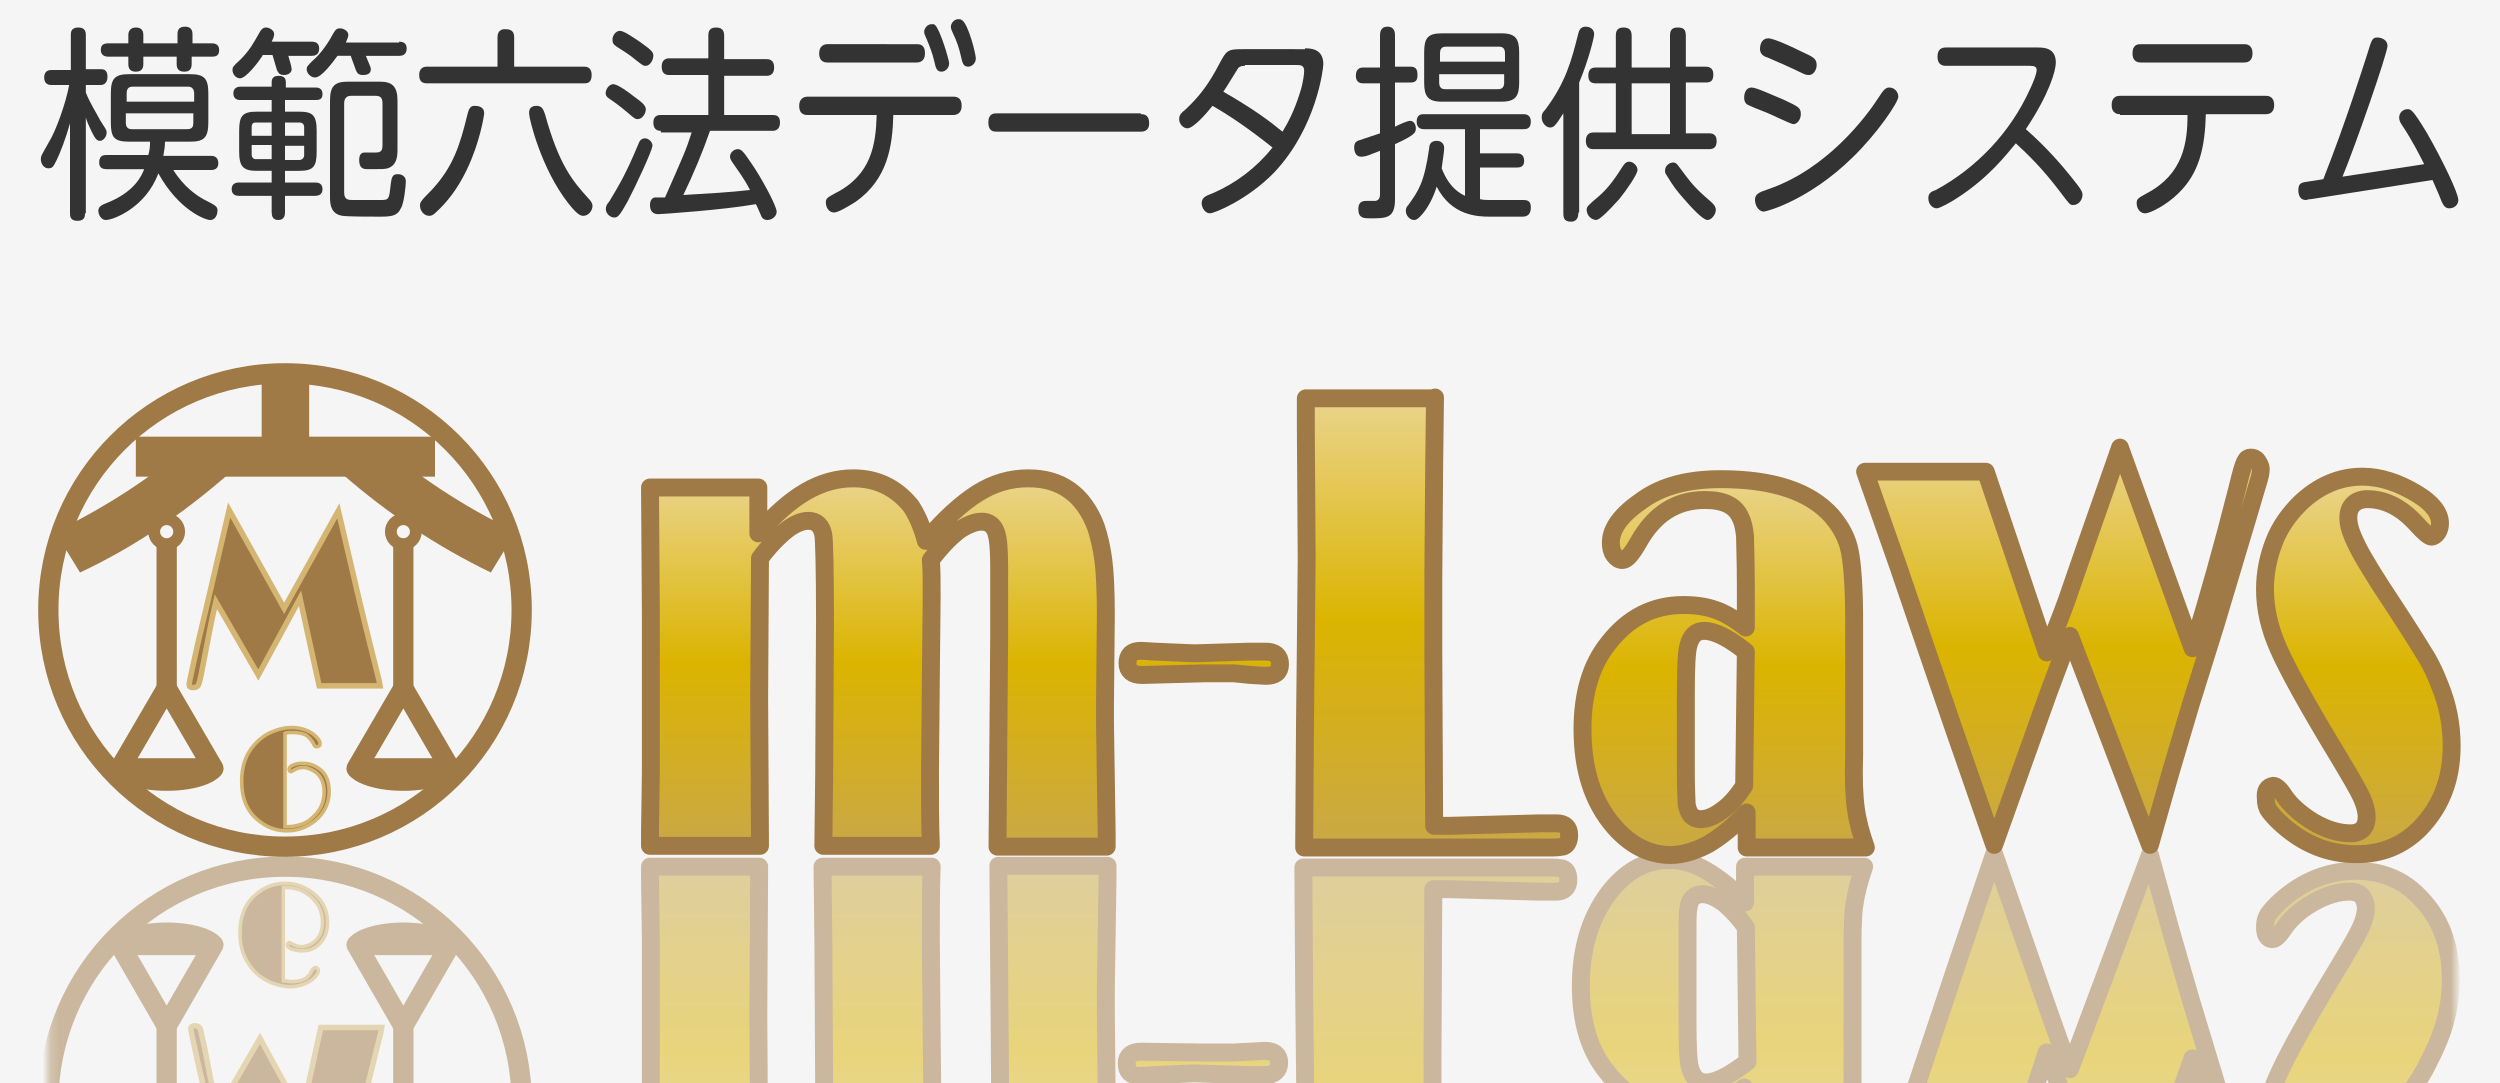 <?xml version="1.0" encoding="utf-8"?>
<!-- Generator: Adobe Illustrator 20.1.0, SVG Export Plug-In . SVG Version: 6.00 Build 0)  -->
<svg version="1.1" xmlns="http://www.w3.org/2000/svg" xmlns:xlink="http://www.w3.org/1999/xlink" x="0px" y="0px"
	 viewBox="0 0 300 130" style="enable-background:new 0 0 300 130;" xml:space="preserve">
<style type="text/css">
	.st0{fill:#F5F5F5;}
	.st1{fill:#333A56;}
	.st2{fill:none;stroke:#9F7A46;stroke-width:12;stroke-miterlimit:10;}
	.st3{fill:url(#SVGID_1_);stroke:#9F7A46;stroke-width:12;stroke-miterlimit:10;}
	.st4{fill:#9F7A46;}
	.st5{fill:url(#SVGID_2_);stroke:#9F7A46;stroke-width:7;stroke-miterlimit:10;}
	.st6{fill:url(#SVGID_3_);stroke:#9F7A46;stroke-width:12;stroke-linecap:round;stroke-linejoin:round;stroke-miterlimit:10;}
	.st7{fill:url(#SVGID_4_);stroke:#9F7A46;stroke-width:7;stroke-miterlimit:10;}
	.st8{fill:url(#SVGID_5_);stroke:#9F7A46;stroke-width:12;stroke-linecap:round;stroke-linejoin:round;stroke-miterlimit:10;}
	.st9{fill:#9F7A46;stroke:url(#SVGID_6_);stroke-width:3.269;stroke-miterlimit:10;}
	.st10{fill:#9F7A46;stroke:url(#SVGID_7_);stroke-width:2.107;stroke-miterlimit:10;}
	.st11{fill:#CAA846;}
	.st12{fill:none;stroke:#CAA846;stroke-width:8.276;stroke-miterlimit:10;}
	.st13{fill:none;stroke:#CAA846;stroke-width:12;stroke-miterlimit:10;}
	.st14{fill:none;stroke:#CAA846;stroke-width:12;stroke-linecap:round;stroke-linejoin:round;stroke-miterlimit:10;}
	.st15{fill:#9F7A46;stroke:#CAA846;stroke-width:2.793;stroke-miterlimit:10;}
	.st16{fill:#9F7A46;stroke:#CAA846;stroke-width:2.269;stroke-miterlimit:10;}
	.st17{fill:#FFFFFF;}
	.st18{fill:#333333;}
	.st19{fill:none;stroke:#9F7A46;stroke-width:2.272;stroke-miterlimit:10;}
	.st20{fill:url(#SVGID_8_);stroke:#9F7A46;stroke-width:1.325;stroke-miterlimit:10;}
	.st21{fill:url(#SVGID_9_);stroke:#9F7A46;stroke-width:2.272;stroke-linecap:round;stroke-linejoin:round;stroke-miterlimit:10;}
	.st22{fill:url(#SVGID_10_);stroke:#9F7A46;stroke-width:1.325;stroke-miterlimit:10;}
	.st23{fill:url(#SVGID_11_);stroke:#9F7A46;stroke-width:2.272;stroke-linecap:round;stroke-linejoin:round;stroke-miterlimit:10;}
	.st24{fill:#9F7A46;stroke:url(#SVGID_12_);stroke-width:0.619;stroke-miterlimit:10;}
	.st25{fill:#9F7A46;stroke:url(#SVGID_13_);stroke-width:0.399;stroke-miterlimit:10;}
	.st26{fill:url(#SVGID_14_);stroke:#9F7A46;stroke-width:2.009;stroke-linejoin:round;stroke-miterlimit:10;}
	.st27{fill:url(#SVGID_15_);stroke:#9F7A46;stroke-width:2.009;stroke-linejoin:round;stroke-miterlimit:10;}
	.st28{fill:url(#SVGID_16_);stroke:#9F7A46;stroke-width:2.009;stroke-linejoin:round;stroke-miterlimit:10;}
	.st29{fill:url(#SVGID_17_);stroke:#9F7A46;stroke-width:2.009;stroke-linejoin:round;stroke-miterlimit:10;}
	.st30{fill:url(#SVGID_18_);stroke:#9F7A46;stroke-width:1.984;stroke-linejoin:round;stroke-miterlimit:10;}
	.st31{fill:url(#SVGID_19_);stroke:#9F7A46;stroke-width:2.009;stroke-linejoin:round;stroke-miterlimit:10;}
	.st32{filter:url(#Adobe_OpacityMaskFilter);}
	.st33{fill:url(#SVGID_21_);}
	.st34{opacity:0.5;mask:url(#SVGID_20_);}
	.st35{fill:url(#SVGID_22_);stroke:#9F7A46;stroke-width:1.325;stroke-miterlimit:10;}
	.st36{fill:url(#SVGID_23_);stroke:#9F7A46;stroke-width:2.272;stroke-linecap:round;stroke-linejoin:round;stroke-miterlimit:10;}
	.st37{fill:url(#SVGID_24_);stroke:#9F7A46;stroke-width:1.325;stroke-miterlimit:10;}
	.st38{fill:url(#SVGID_25_);stroke:#9F7A46;stroke-width:2.272;stroke-linecap:round;stroke-linejoin:round;stroke-miterlimit:10;}
	.st39{fill:#9F7A46;stroke:url(#SVGID_26_);stroke-width:0.619;stroke-miterlimit:10;}
	.st40{fill:#9F7A46;stroke:url(#SVGID_27_);stroke-width:0.399;stroke-miterlimit:10;}
	.st41{fill:url(#SVGID_28_);stroke:#9F7A46;stroke-width:2.009;stroke-linejoin:round;stroke-miterlimit:10;}
	.st42{fill:url(#SVGID_29_);stroke:#9F7A46;stroke-width:2.009;stroke-linejoin:round;stroke-miterlimit:10;}
	.st43{fill:url(#SVGID_30_);stroke:#9F7A46;stroke-width:2.009;stroke-linejoin:round;stroke-miterlimit:10;}
	.st44{fill:url(#SVGID_31_);stroke:#9F7A46;stroke-width:2.009;stroke-linejoin:round;stroke-miterlimit:10;}
	.st45{fill:url(#SVGID_32_);stroke:#9F7A46;stroke-width:2.009;stroke-linejoin:round;stroke-miterlimit:10;}
	.st46{fill:url(#SVGID_33_);stroke:#9F7A46;stroke-width:2.009;stroke-linejoin:round;stroke-miterlimit:10;}
	.st47{fill:none;stroke:#9F7A46;stroke-width:2.433;stroke-miterlimit:10;}
	.st48{fill:none;stroke:#9F7A46;stroke-width:1.419;stroke-miterlimit:10;}
	.st49{fill:none;stroke:#9F7A46;stroke-width:2.433;stroke-linecap:round;stroke-linejoin:round;stroke-miterlimit:10;}
	.st50{fill:#9F7A46;stroke:#D4B572;stroke-width:0.663;stroke-miterlimit:10;}
	.st51{fill:#9F7A46;stroke:#D4B572;stroke-width:0.427;stroke-miterlimit:10;}
	.st52{fill:url(#SVGID_34_);stroke:#9F7A46;stroke-width:2.151;stroke-linejoin:round;stroke-miterlimit:10;}
	.st53{fill:url(#SVGID_35_);stroke:#9F7A46;stroke-width:2.151;stroke-linejoin:round;stroke-miterlimit:10;}
	.st54{fill:url(#SVGID_36_);stroke:#9F7A46;stroke-width:2.151;stroke-linejoin:round;stroke-miterlimit:10;}
	.st55{fill:url(#SVGID_37_);stroke:#9F7A46;stroke-width:2.151;stroke-linejoin:round;stroke-miterlimit:10;}
	.st56{fill:url(#SVGID_38_);stroke:#9F7A46;stroke-width:2.124;stroke-linejoin:round;stroke-miterlimit:10;}
	.st57{fill:url(#SVGID_39_);stroke:#9F7A46;stroke-width:2.151;stroke-linejoin:round;stroke-miterlimit:10;}
	.st58{filter:url(#Adobe_OpacityMaskFilter_1_);}
	.st59{fill:url(#SVGID_41_);}
	.st60{opacity:0.5;mask:url(#SVGID_40_);}
	.st61{fill:url(#SVGID_42_);stroke:#9F7A46;stroke-width:2.151;stroke-linejoin:round;stroke-miterlimit:10;}
	.st62{fill:url(#SVGID_43_);stroke:#9F7A46;stroke-width:2.151;stroke-linejoin:round;stroke-miterlimit:10;}
	.st63{fill:url(#SVGID_44_);stroke:#9F7A46;stroke-width:2.151;stroke-linejoin:round;stroke-miterlimit:10;}
	.st64{fill:url(#SVGID_45_);stroke:#9F7A46;stroke-width:2.151;stroke-linejoin:round;stroke-miterlimit:10;}
	.st65{fill:url(#SVGID_46_);stroke:#9F7A46;stroke-width:2.151;stroke-linejoin:round;stroke-miterlimit:10;}
	.st66{fill:url(#SVGID_47_);stroke:#9F7A46;stroke-width:2.151;stroke-linejoin:round;stroke-miterlimit:10;}
</style>
<g id="背景">
	<rect x="-4.6" y="-11.9" class="st0" width="307.5" height="182"/>
</g>
<g id="レイヤー_1">
	<g>
		<g>
			<g>
				<circle class="st47" cx="34.2" cy="73.2" r="28.4"/>
				<path class="st4" d="M37.1,45.6v6.8h15.1v4.8H16.3v-4.8h15.1v-6.8H37.1z"/>
				<path class="st4" d="M27.4,56.9C21.9,61.7,16,65.7,9.6,68.7l-3-4.9c6.3-3,12-6.8,17.2-11.3L27.4,56.9z"/>
				<path class="st4" d="M44.7,52.5c5.2,4.5,10.9,8.3,17.2,11.3l-3,4.9c-6.4-3.1-12.3-7-17.8-11.8L44.7,52.5z"/>
				<g>
					<circle class="st48" cx="20" cy="63.8" r="1.5"/>
					<line class="st47" x1="20" y1="65.4" x2="20" y2="82.6"/>
					<path class="st4" d="M26.8,92.2c0,1.5-3,2.7-6.8,2.7s-6.8-1.2-6.8-2.7H26.8z"/>
					<polygon class="st49" points="20,82.6 25.6,92.2 14.4,92.2 					"/>
				</g>
				<g>
					<circle class="st48" cx="48.4" cy="63.8" r="1.5"/>
					<line class="st47" x1="48.4" y1="65.4" x2="48.4" y2="82.6"/>
					<path class="st4" d="M55.2,92.2c0,1.5-3,2.7-6.8,2.7c-3.8,0-6.8-1.2-6.8-2.7H55.2z"/>
					<polygon class="st49" points="48.4,82.6 54,92.2 42.8,92.2 					"/>
				</g>
				<g>
					<path class="st50" d="M40.6,61.3l2.6,11.1l1.2,4.9l1.1,4.4l0.1,0.6h-7.3L36,71.8L31,81l-5.1-8.8c-0.5,2.1-1,4.8-1.6,7.9
						c-0.2,1.2-0.4,1.9-0.5,2.1c-0.1,0.2-0.3,0.3-0.6,0.3c-0.4,0-0.5-0.1-0.5-0.4c0-0.1,0.1-0.6,0.3-1.5l0.7-3.2l1.3-5.5l2.5-10.7
						l6.6,11.8L40.6,61.3z"/>
				</g>
				<g>
					<path class="st51" d="M34.2,88l0,6.1l0,5.1c0.2,0,0.3,0,0.4,0c0.5,0,1-0.1,1.6-0.3c0.6-0.2,1-0.5,1.4-0.9
						c0.9-0.8,1.3-1.8,1.3-3c0-1.1-0.4-1.9-1.1-2.4c-0.5-0.3-0.9-0.5-1.4-0.5c-0.4,0-0.8,0.1-1.1,0.3c-0.2,0.1-0.3,0.2-0.4,0.2
						c-0.1,0-0.2-0.1-0.2-0.3c0-0.2,0.2-0.4,0.5-0.5c0.4-0.2,0.8-0.2,1.2-0.2c0.8,0,1.5,0.3,2.1,0.8c0.7,0.6,1,1.5,1,2.6
						c0,1.4-0.6,2.6-1.7,3.5c-1,0.8-2.1,1.2-3.4,1.2c-1.2,0-2.3-0.4-3.2-1.1c-1.5-1.1-2.2-2.7-2.2-4.9c0-1.7,0.5-3.2,1.5-4.3
						c0.6-0.7,1.4-1.3,2.2-1.6c0.7-0.3,1.5-0.5,2.3-0.5c1,0,1.9,0.3,2.6,0.8c0.5,0.4,0.8,0.8,0.8,1.1c0,0.1,0,0.2-0.1,0.3
						c-0.1,0.1-0.2,0.1-0.3,0.1c-0.2,0-0.3-0.1-0.4-0.4c-0.3-0.5-0.6-0.8-0.9-1c-0.4-0.2-1-0.3-1.6-0.3C34.7,87.9,34.5,87.9,34.2,88
						z"/>
				</g>
			</g>
			<g>
				<linearGradient id="SVGID_1_" gradientUnits="userSpaceOnUse" x1="105.355" y1="101.658" x2="105.355" y2="57.388">
					<stop  offset="0" style="stop-color:#CAA846"/>
					<stop  offset="0.5" style="stop-color:#DBB400"/>
					<stop  offset="1" style="stop-color:#EAD48C"/>
				</linearGradient>
				<path style="fill:url(#SVGID_1_);stroke:#9F7A46;stroke-width:2.151;stroke-linejoin:round;stroke-miterlimit:10;" d="
					M111.1,64.9c2.2-2.6,4.3-4.5,6.2-5.7c1.9-1.2,3.9-1.8,6.1-1.8c3.9,0,6.6,1.9,8.1,5.8c0.4,1.2,0.7,2.5,0.9,4
					c0.2,1.5,0.3,3.8,0.3,6.7l-0.1,10.4v2.5l0.2,13.2l0,1.6h-13.1l0.1-12.5l0.1-12.6l0-5.1c0-1.9,0-3,0-3.3c0-2.1-0.1-3.5-0.4-4.3
					c-0.3-0.8-0.9-1.2-1.7-1.2c-0.8,0-1.8,0.4-2.8,1.1c-1,0.8-2.1,1.9-3.3,3.5c0.1,1,0.1,2.5,0.1,4.4l-0.1,9.9l-0.1,11.1
					c0,3.3,0,6.2,0.1,8.9H98.8l0.1-8.6l0.1-18.6c0-6.1-0.1-9.5-0.2-10.1c-0.2-1.1-0.8-1.7-1.8-1.7c-0.8,0-1.7,0.4-2.6,1.1
					s-2.1,1.9-3.2,3.4l-0.1,16.7l0.1,17.8H78v-1.6l0.1-7.2l0-9.8l0-9.5L78,58.5h13V64c1.9-2.2,3.8-3.9,5.7-5s3.8-1.6,5.7-1.6
					c2.8,0,5.1,1.1,6.9,3.3C109.9,61.6,110.6,63,111.1,64.9z"/>
				<linearGradient id="SVGID_2_" gradientUnits="userSpaceOnUse" x1="144.438" y1="80.967" x2="144.438" y2="78">
					<stop  offset="0" style="stop-color:#CAA846"/>
					<stop  offset="0.5" style="stop-color:#DBB400"/>
					<stop  offset="1" style="stop-color:#E0CA82"/>
				</linearGradient>
				<path style="fill:url(#SVGID_2_);stroke:#9F7A46;stroke-width:2.151;stroke-linejoin:round;stroke-miterlimit:10;" d="
					M148.1,80.8l-3.7,0L137,81c-1.1,0-1.7-0.5-1.7-1.4c0-1,0.5-1.5,1.6-1.5l1.8,0.1l4.6,0.2l6.6-0.2l2,0c1.1,0,1.7,0.5,1.7,1.5
					c0,1-0.6,1.4-1.7,1.4l-1.8-0.1L148.1,80.8z"/>
				<linearGradient id="SVGID_3_" gradientUnits="userSpaceOnUse" x1="172.438" y1="101.658" x2="172.438" y2="47.656">
					<stop  offset="0" style="stop-color:#CAA846"/>
					<stop  offset="0.5" style="stop-color:#DBB400"/>
					<stop  offset="1" style="stop-color:#EAD48C"/>
				</linearGradient>
				<path style="fill:url(#SVGID_3_);stroke:#9F7A46;stroke-width:2.151;stroke-linejoin:round;stroke-miterlimit:10;" d="
					M172.2,47.7l-0.1,8.3L172,69.1l0,9.6l0.1,20.4l1.8,0l10.9-0.3l2,0c1,0,1.5,0.5,1.5,1.4c0,0.8-0.3,1.3-0.8,1.4
					c-0.1,0-0.5,0.1-1.2,0.1h-29.8l0.1-15l0.1-9.2l0.1-10.4l-0.1-15.9l0-3.4H172.2z"/>
				<linearGradient id="SVGID_4_" gradientUnits="userSpaceOnUse" x1="206.743" y1="102.529" x2="206.743" y2="57.388">
					<stop  offset="0" style="stop-color:#CAA846"/>
					<stop  offset="0.5" style="stop-color:#DBB400"/>
					<stop  offset="1" style="stop-color:#EAD48C"/>
				</linearGradient>
				<path style="fill:url(#SVGID_4_);stroke:#9F7A46;stroke-width:2.151;stroke-linejoin:round;stroke-miterlimit:10;" d="
					M209.5,75.3v-4.8c0-3.3-0.1-5.4-0.1-6.2c-0.1-0.8-0.2-1.5-0.5-2.1c-0.6-1.5-2-2.2-4.3-2.2c-3.5,0-6.1,1.7-8,5.1
					c-0.8,1.4-1.4,2.1-1.9,2.1c-0.4,0-0.7-0.2-1-0.6c-0.3-0.4-0.4-0.9-0.4-1.5c0-1.7,1.3-3.4,3.8-5.1c2.4-1.7,5.5-2.5,9.4-2.5
					c6.3,0,10.7,1.5,13.3,4.4c1.1,1.3,1.9,2.7,2.2,4.4c0.3,1.6,0.5,4.4,0.5,8.5v15.7c-0.1,2.9,0,5.1,0.2,6.5c0.2,1.5,0.6,3,1.2,4.7
					h-14.3v-4.2c-1.6,1.7-3.1,2.9-4.6,3.8c-1.5,0.8-3.1,1.3-4.5,1.3c-2.5,0-4.8-1.1-6.8-3.4c-2.6-3-3.8-6.9-3.8-11.7
					c0-4.2,1-7.7,3.1-10.3c2.4-3.1,5.4-4.6,9-4.6c1.5,0,2.8,0.2,3.9,0.6C206.8,73.5,208.1,74.2,209.5,75.3z M209.5,78.2
					c-2.1-1.7-3.8-2.5-5-2.5c-1,0-1.6,0.6-1.9,1.8c-0.2,0.7-0.3,2.6-0.3,5.7v9.5c0,2.1,0.1,3.4,0.1,3.8c0.2,1.2,0.7,1.8,1.7,1.8
					c0.8,0,1.7-0.4,2.6-1.1c1-0.7,1.8-1.7,2.6-2.9L209.5,78.2z"/>
				<linearGradient id="SVGID_5_" gradientUnits="userSpaceOnUse" x1="247.571" y1="101.589" x2="247.571" y2="53.836">
					<stop  offset="0" style="stop-color:#CAA846"/>
					<stop  offset="0.5" style="stop-color:#DBB400"/>
					<stop  offset="1" style="stop-color:#EAD48C"/>
				</linearGradient>
				<path style="fill:url(#SVGID_5_);stroke:#9F7A46;stroke-width:2.124;stroke-linejoin:round;stroke-miterlimit:10;" d="
					M263.1,77.8c1.8-5.8,3.6-12.2,5.4-19.3c0.4-1.7,0.7-2.7,0.9-3.1c0.2-0.4,0.4-0.5,0.7-0.5c0.3,0,0.6,0.1,0.8,0.4s0.4,0.6,0.4,1
					c0,0.4-0.1,0.9-0.3,1.5s-0.8,2.8-1.9,6.4l-3.2,10.7l-3,9.6l-2.4,8.1l-2.5,8.8l-9.6-25.1c-0.6,1.6-1.5,3.9-2.6,6.9l-6.5,18.2
					l-4.8-13.8l-3.6-10.5l-3.1-9.1l-4-11.4h14.5l7.3,21.7c1.4-3.6,2.4-6.1,2.9-7.7c0.5-1.5,2.5-7.2,5.9-16.9L263.1,77.8z"/>
				<linearGradient id="SVGID_6_" gradientUnits="userSpaceOnUse" x1="282.947" y1="102.529" x2="282.947" y2="57.388">
					<stop  offset="0" style="stop-color:#CAA846"/>
					<stop  offset="0.5" style="stop-color:#DBB400"/>
					<stop  offset="1" style="stop-color:#EAD48C"/>
				</linearGradient>
				<path style="fill:url(#SVGID_6_);stroke:#9F7A46;stroke-width:2.151;stroke-linejoin:round;stroke-miterlimit:10;" d="
					M272.8,94.3c0.3,0,0.8,0.4,1.3,1.2c0.8,1.2,2.1,2.3,3.6,3.2c1.6,0.9,3,1.3,4.4,1.3c0.6,0,1.1-0.2,1.4-0.5
					c0.3-0.3,0.5-0.8,0.5-1.5c0-0.6-0.2-1.4-0.6-2.3c-0.4-0.9-1.4-2.6-2.9-5.1c-3.7-6.1-6-10.3-7.1-12.8c-1.1-2.5-1.6-4.8-1.6-7.1
					c0-2,0.4-3.9,1.1-5.7c0.7-1.8,1.8-3.3,3.1-4.6c2.2-2.1,4.7-3.2,7.5-3.2c2.1,0,4.3,0.7,6.6,2.1c1.8,1.1,2.7,2.3,2.7,3.5
					c0,0.4-0.1,0.8-0.3,1.1c-0.2,0.3-0.5,0.5-0.7,0.5c-0.3,0-0.9-0.5-1.8-1.5c-1.8-2-3.8-3-5.9-3c-0.7,0-1.3,0.2-1.7,0.6
					s-0.6,0.9-0.6,1.7c0,0.9,0.4,2,1.1,3.4c0.7,1.4,2.1,3.7,4.3,7c2.1,3.2,3.4,5.3,4,6.3c0.6,1,1.1,2.1,1.6,3.4
					c0.9,2.2,1.4,4.6,1.4,7.2c0,4.1-1.3,7.3-3.8,9.9c-2.1,2.1-4.6,3.1-7.6,3.1c-3.4,0-6.3-1.2-8.9-3.5c-0.8-0.7-1.3-1.3-1.6-1.7
					c-0.3-0.4-0.4-0.9-0.4-1.5C271.8,94.9,272.1,94.4,272.8,94.3z"/>
			</g>
			<defs>
				<filter id="Adobe_OpacityMaskFilter" filterUnits="userSpaceOnUse" x="4.6" y="101.6" width="290.6" height="60.5">
					<feColorMatrix  type="matrix" values="1 0 0 0 0  0 1 0 0 0  0 0 1 0 0  0 0 0 1 0"/>
				</filter>
			</defs>
			<mask maskUnits="userSpaceOnUse" x="4.6" y="101.6" width="290.6" height="60.5" id="SVGID_7_">
				<g class="st32">
					<linearGradient id="SVGID_8_" gradientUnits="userSpaceOnUse" x1="154.147" y1="101.207" x2="154.147" y2="163.085">
						<stop  offset="0" style="stop-color:#FFFFFF"/>
						<stop  offset="7.380247e-03" style="stop-color:#F6F6F6"/>
						<stop  offset="4.767627e-02" style="stop-color:#C8C8C8"/>
						<stop  offset="9.308982e-02" style="stop-color:#9D9D9D"/>
						<stop  offset="0.142" style="stop-color:#777777"/>
						<stop  offset="0.195" style="stop-color:#575757"/>
						<stop  offset="0.254" style="stop-color:#3B3B3B"/>
						<stop  offset="0.32" style="stop-color:#252525"/>
						<stop  offset="0.397" style="stop-color:#141414"/>
						<stop  offset="0.493" style="stop-color:#090909"/>
						<stop  offset="0.627" style="stop-color:#020202"/>
						<stop  offset="1" style="stop-color:#000000"/>
					</linearGradient>
					<rect x="5.8" y="101.2" style="fill:url(#SVGID_8_);" width="296.6" height="61.9"/>
				</g>
			</mask>
			<g style="opacity:0.5;mask:url(#SVGID_7_);">
				<g>
					<circle class="st47" cx="34.2" cy="132.4" r="28.4"/>
					<g>
						<line class="st47" x1="20" y1="140.3" x2="20" y2="123.1"/>
						<path class="st4" d="M26.8,113.4c0-1.5-3-2.7-6.8-2.7s-6.8,1.2-6.8,2.7H26.8z"/>
						<polygon class="st49" points="20,123.1 25.6,113.4 14.4,113.4 						"/>
					</g>
					<g>
						<line class="st47" x1="48.4" y1="140.3" x2="48.4" y2="123.1"/>
						<path class="st4" d="M55.2,113.4c0-1.5-3-2.7-6.8-2.7c-3.8,0-6.8,1.2-6.8,2.7H55.2z"/>
						<polygon class="st49" points="48.4,123.1 54,113.4 42.8,113.4 						"/>
					</g>
					<g>
						<path class="st50" d="M34.3,132.6l-6.6,11.8l-2.5-10.7l-1.3-5.5l-0.7-3.2c-0.2-0.9-0.3-1.4-0.3-1.5c0-0.3,0.2-0.4,0.5-0.4
							c0.3,0,0.5,0.1,0.6,0.3c0.1,0.2,0.2,0.9,0.5,2.1c0.6,3.1,1.1,5.7,1.6,7.9l5.1-8.8l5,9.2l2.3-10.5h7.3l-0.1,0.6l-1.1,4.4
							l-1.2,4.9l-2.6,11.1L34.3,132.6z"/>
					</g>
					<g>
						<path class="st51" d="M34.9,117.8c0.7,0,1.2-0.1,1.6-0.3c0.4-0.2,0.7-0.5,0.9-1c0.1-0.2,0.3-0.4,0.4-0.4c0.1,0,0.2,0,0.3,0.1
							c0.1,0.1,0.1,0.2,0.1,0.3c0,0.3-0.3,0.7-0.8,1.1c-0.7,0.5-1.6,0.8-2.6,0.8c-0.8,0-1.5-0.2-2.3-0.5c-0.9-0.4-1.6-0.9-2.2-1.6
							c-1-1.2-1.5-2.6-1.5-4.3c0-2.2,0.7-3.8,2.2-4.9c0.9-0.7,2-1.1,3.2-1.1c1.3,0,2.4,0.4,3.4,1.2c1.2,0.9,1.7,2.1,1.7,3.5
							c0,1.1-0.3,1.9-1,2.6c-0.6,0.6-1.3,0.8-2.1,0.8c-0.4,0-0.8-0.1-1.2-0.2c-0.4-0.2-0.5-0.3-0.5-0.5c0-0.2,0.1-0.3,0.2-0.3
							c0.1,0,0.2,0.1,0.4,0.2c0.4,0.2,0.7,0.3,1.1,0.3c0.5,0,1-0.2,1.4-0.5c0.7-0.5,1.1-1.3,1.1-2.4c0-1.2-0.4-2.2-1.3-3
							c-0.4-0.4-0.9-0.7-1.4-0.9c-0.6-0.2-1.1-0.3-1.6-0.3c-0.1,0-0.2,0-0.4,0l0,5.1l0,6.1C34.5,117.7,34.7,117.8,34.9,117.8z"/>
					</g>
				</g>
				<g>
					
						<linearGradient id="SVGID_9_" gradientUnits="userSpaceOnUse" x1="105.355" y1="49.298" x2="105.355" y2="5.028" gradientTransform="matrix(1 0 0 -1 0 153.275)">
						<stop  offset="0" style="stop-color:#CAA846"/>
						<stop  offset="0.5" style="stop-color:#DBB400"/>
						<stop  offset="1" style="stop-color:#E0CA82"/>
					</linearGradient>
					<path style="fill:url(#SVGID_9_);stroke:#9F7A46;stroke-width:2.151;stroke-linejoin:round;stroke-miterlimit:10;" d="
						M109.3,144.9c-1.7,2.2-4,3.3-6.9,3.3c-1.9,0-3.8-0.5-5.7-1.6s-3.8-2.7-5.7-5v5.5H78l0.1-15.1l0-9.5l0-9.8l-0.1-7.2V104h13.1
						l-0.1,17.8l0.1,16.7c1.2,1.5,2.3,2.7,3.2,3.4c1,0.8,1.9,1.1,2.6,1.1c1,0,1.6-0.6,1.8-1.7c0.1-0.6,0.2-4,0.2-10.1l-0.1-18.6
						l-0.1-8.6h13.1c-0.1,2.7-0.1,5.6-0.1,8.9l0.1,11.1l0.1,9.9c0,1.9,0,3.4-0.1,4.4c1.2,1.6,2.3,2.7,3.3,3.5c1,0.8,1.9,1.1,2.8,1.1
						c0.8,0,1.4-0.4,1.7-1.2c0.3-0.8,0.5-2.2,0.4-4.3c0-0.3,0-1.4,0-3.3l0-5.1l-0.1-12.6l-0.1-12.5h13.1l0,1.6l-0.2,13.2v2.5
						l0.1,10.4c0,3-0.1,5.2-0.3,6.7c-0.2,1.5-0.5,2.9-0.9,4c-1.5,3.9-4.2,5.8-8.1,5.8c-2.1,0-4.1-0.6-6.1-1.8
						c-1.9-1.2-4-3.1-6.2-5.7C110.6,142.7,109.9,144.1,109.3,144.9z"/>
					
						<linearGradient id="SVGID_10_" gradientUnits="userSpaceOnUse" x1="144.438" y1="27.187" x2="144.438" y2="24.22" gradientTransform="matrix(1 0 0 -1 0 153.275)">
						<stop  offset="0" style="stop-color:#CAA846"/>
						<stop  offset="0.5" style="stop-color:#DBB400"/>
						<stop  offset="1" style="stop-color:#E0CA82"/>
					</linearGradient>
					<path style="fill:url(#SVGID_10_);stroke:#9F7A46;stroke-width:2.151;stroke-linejoin:round;stroke-miterlimit:10;" d="
						M150,126.2l1.8-0.1c1.1,0,1.7,0.5,1.7,1.4c0,1-0.6,1.5-1.7,1.5l-2,0l-6.6-0.2l-4.6,0.2l-1.8,0.1c-1.1,0-1.6-0.5-1.6-1.5
						c0-0.9,0.6-1.4,1.7-1.4l7.4,0.1l3.7,0L150,126.2z"/>
					
						<linearGradient id="SVGID_11_" gradientUnits="userSpaceOnUse" x1="172.438" y1="49.298" x2="172.438" y2="-4.704" gradientTransform="matrix(1 0 0 -1 0 153.275)">
						<stop  offset="0" style="stop-color:#CAA846"/>
						<stop  offset="0.5" style="stop-color:#DBB400"/>
						<stop  offset="1" style="stop-color:#E0CA82"/>
					</linearGradient>
					<path style="fill:url(#SVGID_11_);stroke:#9F7A46;stroke-width:2.151;stroke-linejoin:round;stroke-miterlimit:10;" d="
						M156.6,158l0-3.4l0.1-15.9l-0.1-10.4l-0.1-9.2l-0.1-15h29.8c0.7,0,1.1,0.1,1.2,0.1c0.5,0.1,0.8,0.5,0.8,1.4
						c0,0.9-0.5,1.4-1.5,1.4l-2,0l-10.9-0.3l-1.8,0l-0.1,20.4l0,9.6l0.1,13.2l0.1,8.3H156.6z"/>
					
						<linearGradient id="SVGID_12_" gradientUnits="userSpaceOnUse" x1="206.743" y1="50.169" x2="206.743" y2="5.028" gradientTransform="matrix(1 0 0 -1 0 153.275)">
						<stop  offset="0" style="stop-color:#CAA846"/>
						<stop  offset="0.5" style="stop-color:#DBB400"/>
						<stop  offset="1" style="stop-color:#E0CA82"/>
					</linearGradient>
					<path style="fill:url(#SVGID_12_);stroke:#9F7A46;stroke-width:2.151;stroke-linejoin:round;stroke-miterlimit:10;" d="
						M205.7,132.6c-1.1,0.4-2.4,0.6-3.9,0.6c-3.6,0-6.6-1.5-9-4.6c-2.1-2.6-3.1-6-3.1-10.3c0-4.8,1.3-8.7,3.8-11.7
						c2-2.3,4.2-3.4,6.8-3.4c1.5,0,3,0.4,4.5,1.3s3.1,2.1,4.6,3.8V104h14.3c-0.6,1.7-1,3.3-1.2,4.7c-0.2,1.5-0.2,3.6-0.2,6.5V131
						c0,4.1-0.2,6.9-0.5,8.5s-1.1,3.1-2.2,4.4c-2.6,3-7,4.4-13.3,4.4c-3.8,0-6.9-0.8-9.4-2.5c-2.5-1.8-3.8-3.5-3.8-5.1
						c0-0.6,0.1-1,0.4-1.5c0.3-0.4,0.6-0.6,1-0.6c0.5,0,1.2,0.7,1.9,2.1c1.9,3.4,4.6,5.1,8,5.1c2.2,0,3.7-0.7,4.3-2.2
						c0.3-0.6,0.4-1.3,0.5-2.1c0.1-0.8,0.1-2.8,0.1-6.2v-4.8C208.1,131.4,206.8,132.2,205.7,132.6z M209.5,111.3
						c-0.8-1.2-1.7-2.1-2.6-2.9c-1-0.7-1.8-1.1-2.6-1.1c-1,0-1.6,0.6-1.7,1.8c-0.1,0.4-0.1,1.7-0.1,3.8v9.5c0,3.2,0.1,5.1,0.3,5.7
						c0.3,1.2,1,1.8,1.9,1.8c1.2,0,2.8-0.8,5-2.5L209.5,111.3z"/>
					
						<linearGradient id="SVGID_13_" gradientUnits="userSpaceOnUse" x1="247.571" y1="50.648" x2="247.571" y2="1.67" gradientTransform="matrix(1 0 0 -1 0 153.275)">
						<stop  offset="0" style="stop-color:#CAA846"/>
						<stop  offset="0.5" style="stop-color:#DBB400"/>
						<stop  offset="1" style="stop-color:#E0CA82"/>
					</linearGradient>
					<path style="fill:url(#SVGID_13_);stroke:#9F7A46;stroke-width:2.151;stroke-linejoin:round;stroke-miterlimit:10;" d="
						M254.4,151.6c-3.4-10-5.3-15.8-5.9-17.4c-0.5-1.6-1.5-4.2-2.9-7.9l-7.3,22.2h-14.5l4-11.7l3.1-9.3l3.6-10.8l4.8-14.2l6.5,18.7
						c1.1,3.1,1.9,5.4,2.6,7.1l9.6-25.7l2.5,9.1l2.4,8.3l3,9.9l3.2,11c1.1,3.7,1.7,5.9,1.9,6.6c0.2,0.7,0.3,1.2,0.3,1.6
						c0,0.4-0.1,0.7-0.4,1c-0.2,0.3-0.5,0.5-0.8,0.5c-0.3,0-0.5-0.2-0.7-0.6c-0.2-0.4-0.5-1.4-0.9-3.2c-1.8-7.2-3.6-13.8-5.4-19.8
						L254.4,151.6z"/>
					
						<linearGradient id="SVGID_14_" gradientUnits="userSpaceOnUse" x1="282.947" y1="48.749" x2="282.947" y2="3.608" gradientTransform="matrix(1 0 0 -1 0 153.275)">
						<stop  offset="0" style="stop-color:#CAA846"/>
						<stop  offset="0.5" style="stop-color:#DBB400"/>
						<stop  offset="1" style="stop-color:#E0CA82"/>
					</linearGradient>
					<path style="fill:url(#SVGID_14_);stroke:#9F7A46;stroke-width:2.151;stroke-linejoin:round;stroke-miterlimit:10;" d="
						M271.8,111.2c0-0.5,0.1-1,0.4-1.5c0.3-0.4,0.8-1,1.6-1.7c2.6-2.3,5.6-3.5,8.9-3.5c3,0,5.6,1,7.6,3.1c2.5,2.5,3.8,5.8,3.8,9.9
						c0,2.6-0.5,5-1.4,7.2c-0.5,1.3-1.1,2.4-1.6,3.4s-1.9,3.1-4,6.3c-2.2,3.3-3.6,5.6-4.3,7c-0.7,1.4-1.1,2.5-1.1,3.4
						c0,0.8,0.2,1.3,0.6,1.7s0.9,0.6,1.7,0.6c2.1,0,4.1-1,5.9-3c0.9-1,1.5-1.5,1.8-1.5c0.3,0,0.5,0.2,0.7,0.5
						c0.2,0.3,0.3,0.7,0.3,1.1c0,1.3-0.9,2.4-2.7,3.5c-2.3,1.4-4.5,2.1-6.6,2.1c-2.8,0-5.4-1.1-7.5-3.2c-1.3-1.3-2.4-2.8-3.1-4.6
						c-0.7-1.8-1.1-3.7-1.1-5.7c0-2.3,0.5-4.6,1.6-7.1c1.1-2.5,3.4-6.7,7.1-12.8c1.5-2.5,2.5-4.2,2.9-5.1c0.4-0.9,0.6-1.7,0.6-2.3
						c0-0.6-0.2-1.1-0.5-1.5c-0.3-0.3-0.8-0.5-1.4-0.5c-1.4,0-2.8,0.4-4.4,1.3c-1.6,0.9-2.8,2-3.6,3.2c-0.5,0.8-1,1.2-1.3,1.2
						C272.1,112.7,271.8,112.2,271.8,111.2z"/>
				</g>
			</g>
		</g>
		<g>
			<path class="st18" d="M10.2,25.6c0,0.3,0,0.9-0.9,0.9s-0.9-0.6-0.9-0.9V14.8c-0.5,1.8-1.2,3.6-1.6,4.4c-0.4,0.8-0.5,1-1,1
				c-0.5,0-0.9-0.5-0.9-1.1c0-0.4,0.1-0.5,1-2.1c0.8-1.3,2-4.6,2.4-6.8H6.2c-0.2,0-0.9,0-0.9-0.9c0-0.9,0.7-0.9,0.9-0.9h2.3V4.2
				c0-0.3,0-0.9,0.9-0.9c0.8,0,0.9,0.5,0.9,0.9v4.1h1.8c0.2,0,0.8,0,0.8,0.9c0,0.9-0.6,1-0.8,1h-1.8v0.9c0.5,1.3,1.3,2.5,1.7,3.3
				c0.7,1.1,0.8,1.2,0.8,1.5c0,0.5-0.4,1-0.8,1c-0.4,0-0.6-0.3-1-1.1c-0.4-0.9-0.5-1-0.7-1.7V25.6z M19.8,17c0,0.6-0.1,1.1-0.2,1.7
				h5.7c0.2,0,0.9,0,0.9,0.9c0,0.8-0.7,0.8-0.9,0.8h-4.5c1.3,2.1,2.9,3.1,3.6,3.5c1.6,0.8,1.7,0.9,1.7,1.4c0,0.2-0.1,1.1-0.9,1.1
				c-0.5,0-3.7-1.1-6.2-5.6c-1.5,4.1-5.4,5.6-6.3,5.6c-0.6,0-0.9-0.7-0.9-1.1c0-0.5,0.4-0.7,0.9-0.9c3.4-1.3,4.3-3.3,4.6-4.1h-4.5
				c-0.4,0-0.9-0.1-0.9-0.8c0-0.9,0.6-0.9,0.9-0.9h5C18,17.9,18,17.4,18,17h-2.5c-1.8,0-2.2-0.5-2.2-2.3v-3.5c0-1.8,0.5-2.3,2.2-2.3
				h7.3c1.7,0,2.2,0.5,2.2,2.3v3.5c0,1.9-0.6,2.3-2.2,2.3H19.8z M21.3,5.2V4.1c0-0.4,0.1-0.9,0.9-0.9c0.6,0,0.9,0.3,0.9,0.9v1.1h2.3
				c0.2,0,0.9,0,0.9,0.8c0,0.7-0.4,0.8-0.9,0.8H23v0.9c0,0.8-0.5,0.9-0.9,0.9c-0.7,0-0.9-0.4-0.9-0.9V6.8h-4v0.9
				c0,0.5-0.2,0.9-0.9,0.9c-0.6,0-0.9-0.3-0.9-0.9V6.8h-2.4c-0.6,0-0.9-0.3-0.9-0.8c0-0.5,0.2-0.8,0.9-0.8h2.4v-1
				c0-0.4,0.2-0.9,0.9-0.9c0.6,0,0.9,0.3,0.9,0.9v1H21.3z M15.1,12.2h8.2v-1c0-0.4-0.2-0.8-0.7-0.8h-6.7c-0.5,0-0.7,0.3-0.7,0.8
				V12.2z M15.1,13.6v1.1c0,0.5,0.2,0.8,0.7,0.8h6.7c0.7,0,0.7-0.5,0.7-0.8v-1.1H15.1z"/>
			<path class="st18" d="M34.2,21.9h3.6c0.4,0,0.9,0.1,0.9,0.8c0,0.6-0.4,0.8-0.9,0.8h-3.6v1.9c0,0.3,0,1-0.8,1
				c-0.7,0-0.8-0.5-0.8-1v-1.9h-3.9c-0.2,0-0.9,0-0.9-0.8c0-0.6,0.4-0.8,0.9-0.8h3.9v-1.4h-1.8c-1.6,0-2.1-0.5-2.1-2.3v-2.5
				c0-1.8,0.4-2.3,2.1-2.3h1.8V12h-3.8c-0.1,0-0.8,0-0.8-0.8c0-0.7,0.6-0.8,0.8-0.8h3.8V9.9c0-0.2,0-0.8,0.8-0.8
				c0.8,0,0.9,0.4,0.9,0.8v0.6h3.6c0.3,0,0.8,0.1,0.8,0.8S38.2,12,37.8,12h-3.6v1.4h1.7c1.6,0,2.1,0.4,2.1,2.3v2.5
				c0,1.8-0.4,2.3-2.1,2.3h-1.7V21.9z M31.5,6.7c-0.6,0.9-2,2.7-2.7,2.7c-0.5,0-0.9-0.5-0.9-1c0-0.3,0-0.4,0.9-1.2
				c1.2-1.2,1.6-2,2.4-3.4c0.3-0.5,0.6-0.5,0.7-0.5c0.4,0,1,0.3,1,0.8c0,0.3-0.2,0.7-0.3,0.9h4.8c0.5,0,0.9,0.2,0.9,0.8
				c0,0.6-0.3,0.9-0.9,0.9h-2.8C34.7,7.1,35,8,35,8.3c0,0.4-0.4,0.7-0.9,0.7c-0.4,0-0.7-0.1-0.9-0.7c-0.3-1-0.3-1-0.5-1.7H31.5z
				 M30.2,16.3h2.4v-1.6h-1.9c-0.3,0-0.5,0.1-0.5,0.6V16.3z M30.2,17.5v1c0,0.4,0.2,0.6,0.5,0.6h1.9v-1.7H30.2z M36.5,16.3v-1
				c0-0.4-0.2-0.6-0.6-0.6h-1.7v1.6H36.5z M36.5,17.5h-2.3v1.7h1.7c0.4,0,0.6-0.3,0.6-0.6V17.5z M47.9,5c0.5,0,0.9,0.2,0.9,0.8
				s-0.3,0.9-0.9,0.9h-4c0.5,1.2,0.6,1.4,0.6,1.6c0,0.7-0.7,0.7-1,0.7c-0.6,0-0.7-0.4-0.8-0.6c-0.2-0.6-0.6-1.6-0.6-1.7h-1.6
				c-0.6,0.8-1.9,2.6-2.7,2.6c-0.5,0-1-0.5-1-1c0-0.3,0.1-0.4,0.8-1.1c0.5-0.4,1.5-1.5,2.4-3.2c0.2-0.3,0.3-0.6,0.8-0.6
				c0.4,0,1,0.3,1,0.8c0,0.3-0.2,0.6-0.3,0.9H47.9z M45.6,9.8c1.5,0,2.1,0.6,2.1,2.3v5.9c0,1-0.2,1.9-1.2,2.2
				c-0.4,0.1-0.5,0.1-2.3,0.1c-0.5,0-1.1,0-1.1-1.1c0-0.9,0.5-0.9,0.7-0.9c0.1,0,1.3,0,1.3,0c0.6,0,0.8-0.2,0.8-0.9v-5
				c0-0.6-0.2-0.9-0.8-0.9h-3c-0.5,0-0.8,0.3-0.8,0.9v10.7c0,0.9,0.5,0.9,1.1,0.9h3.3c1,0,1-0.1,1.2-2c0.1-0.7,0.2-1.1,0.8-1.1
				c0.4,0,0.6,0.1,0.8,0.3c0.2,0.2,0.2,0.5,0.2,0.6c0,0.4-0.2,2.6-0.6,3.2C47.7,25.9,47,26,45.6,26c-1,0-3.8,0-4.5-0.1
				c-1.3-0.2-1.5-1.2-1.5-2.2V12.1c0-1.7,0.5-2.3,2.1-2.3H45.6z"/>
			<path class="st18" d="M70.1,8c0.2,0,0.9,0,0.9,1c0,1-0.6,1-0.9,1H51.2c-0.8,0-0.9-0.6-0.9-1c0-0.7,0.4-1,0.9-1h8.5V4.5
				c0-0.2,0-1,0.9-1c0.9,0,1.1,0.4,1.1,1V8H70.1z M58.1,13.6c0,0.2-0.5,3.5-2.1,6.8c-1.1,2.3-2.4,3.9-3.6,5
				c-0.4,0.4-0.6,0.5-0.9,0.5c-0.6,0-1.1-0.6-1.1-1.2c0-0.4,0-0.5,1.4-1.9c2.6-2.8,3.4-5.4,4.3-9.1c0.1-0.3,0.2-1,0.8-1
				C57.2,12.7,58.1,12.7,58.1,13.6z M64.4,12.7c0.6,0,0.8,0.4,1,1c1.7,6.2,3.4,8.1,5.2,10.1c0.3,0.3,0.5,0.6,0.5,0.9
				c0,0.6-0.5,1.2-1.1,1.2c-0.3,0-0.7-0.1-1.8-1.5c-3.3-4.2-4.7-10.2-4.7-10.7C63.4,12.7,64.2,12.7,64.4,12.7z"/>
			<path class="st18" d="M75.3,24.2c-1,1.8-1.2,1.9-1.6,1.9c-0.5,0-1-0.5-1-1c0-0.3,0.1-0.6,0.4-0.9c1.2-2,2-3.3,3.5-6.9
				c0.1-0.3,0.3-0.7,0.8-0.7c0.4,0,0.9,0.4,0.9,0.9C78.2,18.2,76.3,22.3,75.3,24.2z M73.6,10.1c0.5,0,1.9,1,2.5,1.5
				c0.7,0.5,1.4,1,1.4,1.5c0,0.5-0.4,1.2-1,1.2c-0.3,0-0.5-0.2-1.2-0.8c-0.4-0.3-0.9-0.8-2.1-1.6c-0.3-0.2-0.6-0.4-0.5-0.9
				C72.8,10.5,73.2,10.1,73.6,10.1z M74.4,3.7c0.5,0,1.9,1,2.5,1.4c1.4,1,1.5,1.2,1.5,1.6c0,0.5-0.4,1.2-0.9,1.2
				c-0.3,0-0.3,0-1.2-0.7c-0.7-0.6-1.5-1.1-2.3-1.6c-0.4-0.3-0.5-0.4-0.5-0.9C73.5,4.4,73.8,3.7,74.4,3.7z M79.3,15.7
				c-0.2,0-0.9,0-0.9-1c0-0.9,0.7-0.9,0.9-0.9H85V9h-4.7c-0.2,0-0.9,0-0.9-1c0-0.9,0.6-1,0.9-1H85V4.3c0-0.3,0-1,0.9-1
				c0.7,0,1,0.3,1,1v2.8h5.1c0.2,0,0.9,0,0.9,1c0,0.9-0.6,1-0.9,1h-5.1v4.7h5.8c0.3,0,0.9,0,0.9,0.9c0,0.9-0.6,1-0.9,1h-7.5
				c-0.9,2.6-2,5.2-3.2,7.7c3.3-0.2,5.3-0.3,8-0.6c-0.7-1.4-1.5-2.4-2.1-3.3c-0.2-0.3-0.3-0.5-0.3-0.7c0-0.5,0.5-0.9,0.9-0.9
				c0.4,0,0.6,0.1,1.6,1.6c1.2,1.7,3.1,5.2,3.1,5.9c0,0.6-0.6,1-1.1,1c-0.5,0-0.7-0.3-0.8-0.6c-0.1-0.2-0.5-1.2-0.6-1.3
				c-3.9,0.7-11.4,1.2-11.7,1.2c-0.2,0-1,0-1-1.1c0-0.7,0.4-0.9,0.6-0.9c0.1,0,1.1,0,1.2,0c2.2-5,2.5-5.6,3.2-7.8H79.3z"/>
			<path class="st18" d="M96.9,13.8c-0.5,0-1-0.2-1-1.1c0-0.8,0.5-1.1,1-1.1h17.5c0.4,0,1,0.1,1,1.1c0,0.9-0.6,1.1-1,1.1h-7.2
				c-0.1,3.8-0.7,7.7-4.5,10.4c-0.8,0.5-2.1,1.3-2.6,1.3c-0.7,0-1-0.7-1-1.2c0-0.5,0.2-0.6,1.1-1.1c4.4-2.2,4.9-5.9,5-9.4H96.9z
				 M110,5.3c0.3,0,1,0,1,1.1c0,1-0.7,1.1-1,1.1H99.3c-0.2,0-1,0-1-1.1c0-0.9,0.6-1.1,1-1.1H110z M113.9,7.6c0,0.6-0.5,1-0.9,1
				c-0.6,0-0.7-0.4-0.9-1.3c-0.2-0.9-0.6-1.9-0.9-2.6c-0.2-0.5-0.3-0.6-0.3-0.9c0-0.3,0.3-0.9,0.9-0.9c0.2,0,0.3,0,0.4,0.1
				C112.8,3.5,113.9,7.2,113.9,7.6z M117.1,7c0,0.6-0.5,1-0.9,1c-0.6,0-0.7-0.4-0.9-1.3c-0.2-0.9-0.5-1.8-0.9-2.6
				c-0.2-0.5-0.3-0.6-0.3-0.9c0-0.3,0.3-0.9,0.9-0.9c0.1,0,0.3,0,0.4,0.1C116.2,2.8,117.1,6.5,117.1,7z"/>
			<path class="st18" d="M136.9,13.7c0.3,0,1,0,1,1.1c0,1-0.8,1-1,1h-17.3c-0.3,0-1,0-1-1.1c0-1.1,0.7-1.1,1-1.1H136.9z"/>
			<path class="st18" d="M156.6,5.8c0.6,0,2.2,0,2.2,1.9c0,0.5-0.8,7.6-5.9,13c-3.2,3.3-7.2,4.9-7.7,4.9c-0.6,0-1-0.7-1-1.2
				c0-0.7,0.5-0.9,1.3-1.2c2.8-1.2,5.3-3.1,7.2-5.5c-2.9-2.3-5.1-3.8-7.2-5c-0.7,0.9-2.3,2.7-3,2.7c-0.5,0-1-0.5-1-1.1
				c0-0.5,0.2-0.7,0.8-1.2c1.7-1.6,2.8-3.1,4-5.4c0.9-1.7,1-1.8,2.9-1.8H156.6z M149.4,7.9c-0.6,0-0.8,0.2-0.9,0.4
				c-0.2,0.3-1.4,2.3-1.7,2.7c3.8,2.2,5.5,3.5,7.1,4.8c0.5-0.8,1.4-2.4,2.1-4.7c0.4-1.2,0.5-2.3,0.5-2.6c0-0.7-0.5-0.7-0.9-0.7
				H149.4z"/>
			<path class="st18" d="M167.4,23.9c0,2.3-1,2.3-3,2.3c-0.7,0-1.4,0-1.4-1.1c0-1,0.6-1,1.2-1c0.1,0,0.8,0,0.9,0
				c0.4-0.1,0.5-0.4,0.5-0.8v-5.2c-0.2,0.1-1.1,0.4-1.3,0.5c-0.5,0.2-0.8,0.2-1,0.2c-0.6,0-0.8-0.6-0.8-1.1c0-0.7,0.4-0.8,0.7-0.9
				c1.2-0.4,1.5-0.5,2.4-0.8v-6h-2c-0.2,0-0.9,0-0.9-0.9c0-1,0.7-1,0.9-1h2V4.3c0-0.3,0-1.1,0.9-1.1c0.9,0,0.9,0.8,0.9,1.1V8h1.9
				c0.7,0,0.8,0.5,0.8,1c0,0.6-0.2,0.9-0.8,0.9h-1.9v5.3c0.6-0.3,1.5-0.7,1.8-0.7c0.5,0,0.7,0.5,0.7,0.9c0,0.5-0.1,0.8-2.5,1.9V23.9
				z M175.8,15.5h-4.9c-0.2,0-0.9,0-0.9-0.9c0-0.9,0.6-0.9,0.9-0.9h11.9c0.2,0,0.9,0,0.9,0.9c0,0.9-0.6,0.9-0.9,0.9h-5.2v2.9h4.4
				c0.2,0,0.9,0,0.9,0.9c0,0.8-0.6,0.8-0.9,0.8h-4.4v3.8c0.4,0.1,0.9,0.1,1.2,0.1h4c0.6,0,0.9,0.2,0.9,0.9c0,0.8-0.4,1.1-1,1.1h-3.9
				c-1.5,0-4.6-0.1-6.4-3.6c-0.4,1.3-1.1,2.7-2,3.6c-0.3,0.3-0.5,0.4-0.7,0.4c-0.5,0-1-0.5-1-1.1c0-0.3,0.1-0.5,0.3-0.7
				c1.2-1.7,1.9-2.6,2.5-6.8c0-0.3,0.1-0.9,0.9-0.9c0.1,0,0.9,0,0.9,0.9c0,0.4-0.2,1.6-0.3,2.4c0.4,1,1.1,2.5,2.8,3.3V15.5z
				 M182.3,9.9c0,1.6-0.4,2.3-2.1,2.3h-7.2c-1.7,0-2.1-0.7-2.1-2.3V6.3c0-1.7,0.4-2.3,2.1-2.3h7.2c1.7,0,2.1,0.7,2.1,2.3V9.9z
				 M172.7,7.4h7.9v-1c0-0.5-0.2-0.8-0.7-0.8h-6.4c-0.5,0-0.7,0.3-0.7,0.8V7.4z M172.7,8.9v1c0,0.5,0.2,0.8,0.7,0.8h6.4
				c0.5,0,0.7-0.3,0.7-0.8v-1H172.7z"/>
			<path class="st18" d="M189.4,25.5c0,0.3,0,1.1-0.9,1.1c-0.9,0-0.9-0.6-0.9-1.1V13.6c-1,1.6-1.2,1.7-1.6,1.7c-0.5,0-1-0.6-1-1.2
				c0-0.4,0.1-0.6,0.4-0.9c2.5-3.3,3.2-6,4-9.2c0.1-0.3,0.2-0.8,0.9-0.8c0.5,0,1,0.3,1,0.9c0,0.4-0.7,3.2-1.8,5.8V25.5z M200.4,8.1
				V4.3c0-0.5,0.1-1,0.9-1c0.7,0,1,0.2,1,1v3.7h2.4c0.3,0,0.9,0.1,0.9,0.9c0,0.7-0.2,1-0.9,1h-2.4v6.1h2.8c0.2,0,0.9,0,0.9,0.9
				c0,0.7-0.3,1-0.9,1h-13.9c-0.2,0-0.9,0-0.9-1c0-0.9,0.6-1,0.9-1h2.7V10h-2.4c-0.4,0-0.9-0.1-0.9-0.9c0-0.6,0.2-1,0.9-1h2.4V4.3
				c0-0.3,0-1,0.9-1c0.6,0,1,0.2,1,1v3.8H200.4z M190.4,25.2c0-0.4,0.1-0.5,1.4-1.6c1.3-1.1,2.2-2.5,2.9-3.6
				c0.2-0.3,0.4-0.6,0.8-0.6c0.5,0,1,0.5,1,1c0,0.5-1.3,2.4-2.2,3.5c-0.4,0.4-1.3,1.5-2.2,2.2c-0.2,0.2-0.5,0.3-0.6,0.3
				C190.7,26.3,190.4,25.6,190.4,25.2z M200.4,10h-4.6v6.1h4.6V10z M200.8,19.5c0.2,0,0.4,0.1,0.6,0.4c1.5,2,1.8,2.5,3.9,4.3
				c0.2,0.2,0.6,0.5,0.6,1c0,0.5-0.5,1.2-1,1.2c-0.6,0-2.1-1.7-2.8-2.5c-0.9-1-1.4-1.7-2-2.7c-0.2-0.3-0.3-0.4-0.3-0.7
				C199.8,19.9,200.3,19.5,200.8,19.5z"/>
			<path class="st18" d="M210.2,10.5c0.6,0,2.9,1.1,3.7,1.4c1.9,0.9,2.2,1,2.2,1.8c0,0.6-0.4,1.2-0.9,1.2c-0.3,0-2.9-1.3-3.5-1.5
				c-0.3-0.1-2-0.8-2.1-0.9c-0.2-0.2-0.3-0.4-0.3-0.8C209.3,11.2,209.5,10.5,210.2,10.5z M210.6,24c0-0.7,0.4-0.9,1.6-1.3
				c7-2.4,11.7-8.6,13.3-11.1c0.5-0.8,0.8-1.1,1.2-1.1c0.7,0,1.1,0.6,1.1,1.1c0,0.7-2.6,4.5-5.5,7.3c-5.2,5.1-10.3,6.5-10.7,6.5
				C210.9,25.3,210.6,24.5,210.6,24z M212.2,4.6c0.7,0,3.2,1.2,4,1.6c1.3,0.6,1.8,0.8,1.8,1.6c0,0.6-0.4,1.2-0.9,1.2
				c-0.2,0-0.4,0-0.8-0.2c-1.2-0.6-2.8-1.3-4.2-1.9c-0.4-0.1-0.9-0.4-0.9-1C211.2,5.2,211.5,4.6,212.2,4.6z"/>
			<path class="st18" d="M233.5,7.9c-0.2,0-1,0-1-1.1c0-0.9,0.5-1.1,1-1.1h11c0.7,0,2.2,0,2.2,1.8c0,1-0.8,3.8-3.6,8
				c2.5,2.2,4.3,4.3,5.5,5.8c1.3,1.6,1.3,1.8,1.3,2.1c0,0.5-0.4,1.2-1.1,1.2c-0.4,0-0.4,0-1.6-1.6c-2.2-2.9-3.9-4.5-5.3-5.8
				c-1.1,1.3-3.2,4.1-7.1,6.6c-0.6,0.4-2,1.2-2.4,1.2c-0.5,0-1-0.5-1-1.2c0-0.6,0.3-0.8,0.9-1c4.8-2.6,8.9-6.8,11.3-12.1
				c0.1-0.2,0.8-1.7,0.8-2.3c0-0.4-0.3-0.5-0.8-0.5H233.5z"/>
			<path class="st18" d="M254.4,13.7c-0.2,0-1,0-1-1.1c0-1.1,0.8-1.1,1-1.1h17.5c0.2,0,1,0,1,1.1c0,1.1-0.8,1.1-1,1.1h-7.2
				c-0.1,4-0.8,7.1-3.3,9.5c-1.3,1.3-3.3,2.4-4,2.4c-0.6,0-1-0.6-1-1.2c0-0.5,0.1-0.6,1.2-1.2c4.4-2.3,4.9-6.1,4.9-9.4H254.4z
				 M269.3,5.3c0.2,0,1,0,1,1.1c0,1.1-0.8,1.1-1,1.1h-12.4c-0.2,0-1,0-1-1.1c0-1.1,0.7-1.1,1-1.1H269.3z"/>
			<path class="st18" d="M278.8,21.5c2.9-7.4,4.7-13.3,5.3-15.1c0.5-1.7,0.6-1.9,1.2-1.9c0.5,0,1.2,0.3,1.2,1
				c0,0.9-3.9,12.1-5.4,15.7l9.8-1.5c-0.4-0.8-1.4-2.8-2.6-4.6c-0.3-0.4-0.4-0.7-0.4-1c0-0.6,0.5-1,1-1c0.4,0,0.6,0,2.3,2.8
				c2,3.5,3.8,7.3,3.8,8.1c0,0.6-0.5,1-1.1,1c-0.5,0-0.7-0.4-0.9-0.8c-0.5-1.3-0.6-1.4-1.1-2.6l-14.6,2.3c-0.4,0-0.4,0.1-0.6,0.1
				c-0.9,0-0.9-1-0.9-1.2c0-0.9,0.5-0.9,1.1-1L278.8,21.5z"/>
		</g>
	</g>
</g>
</svg>
